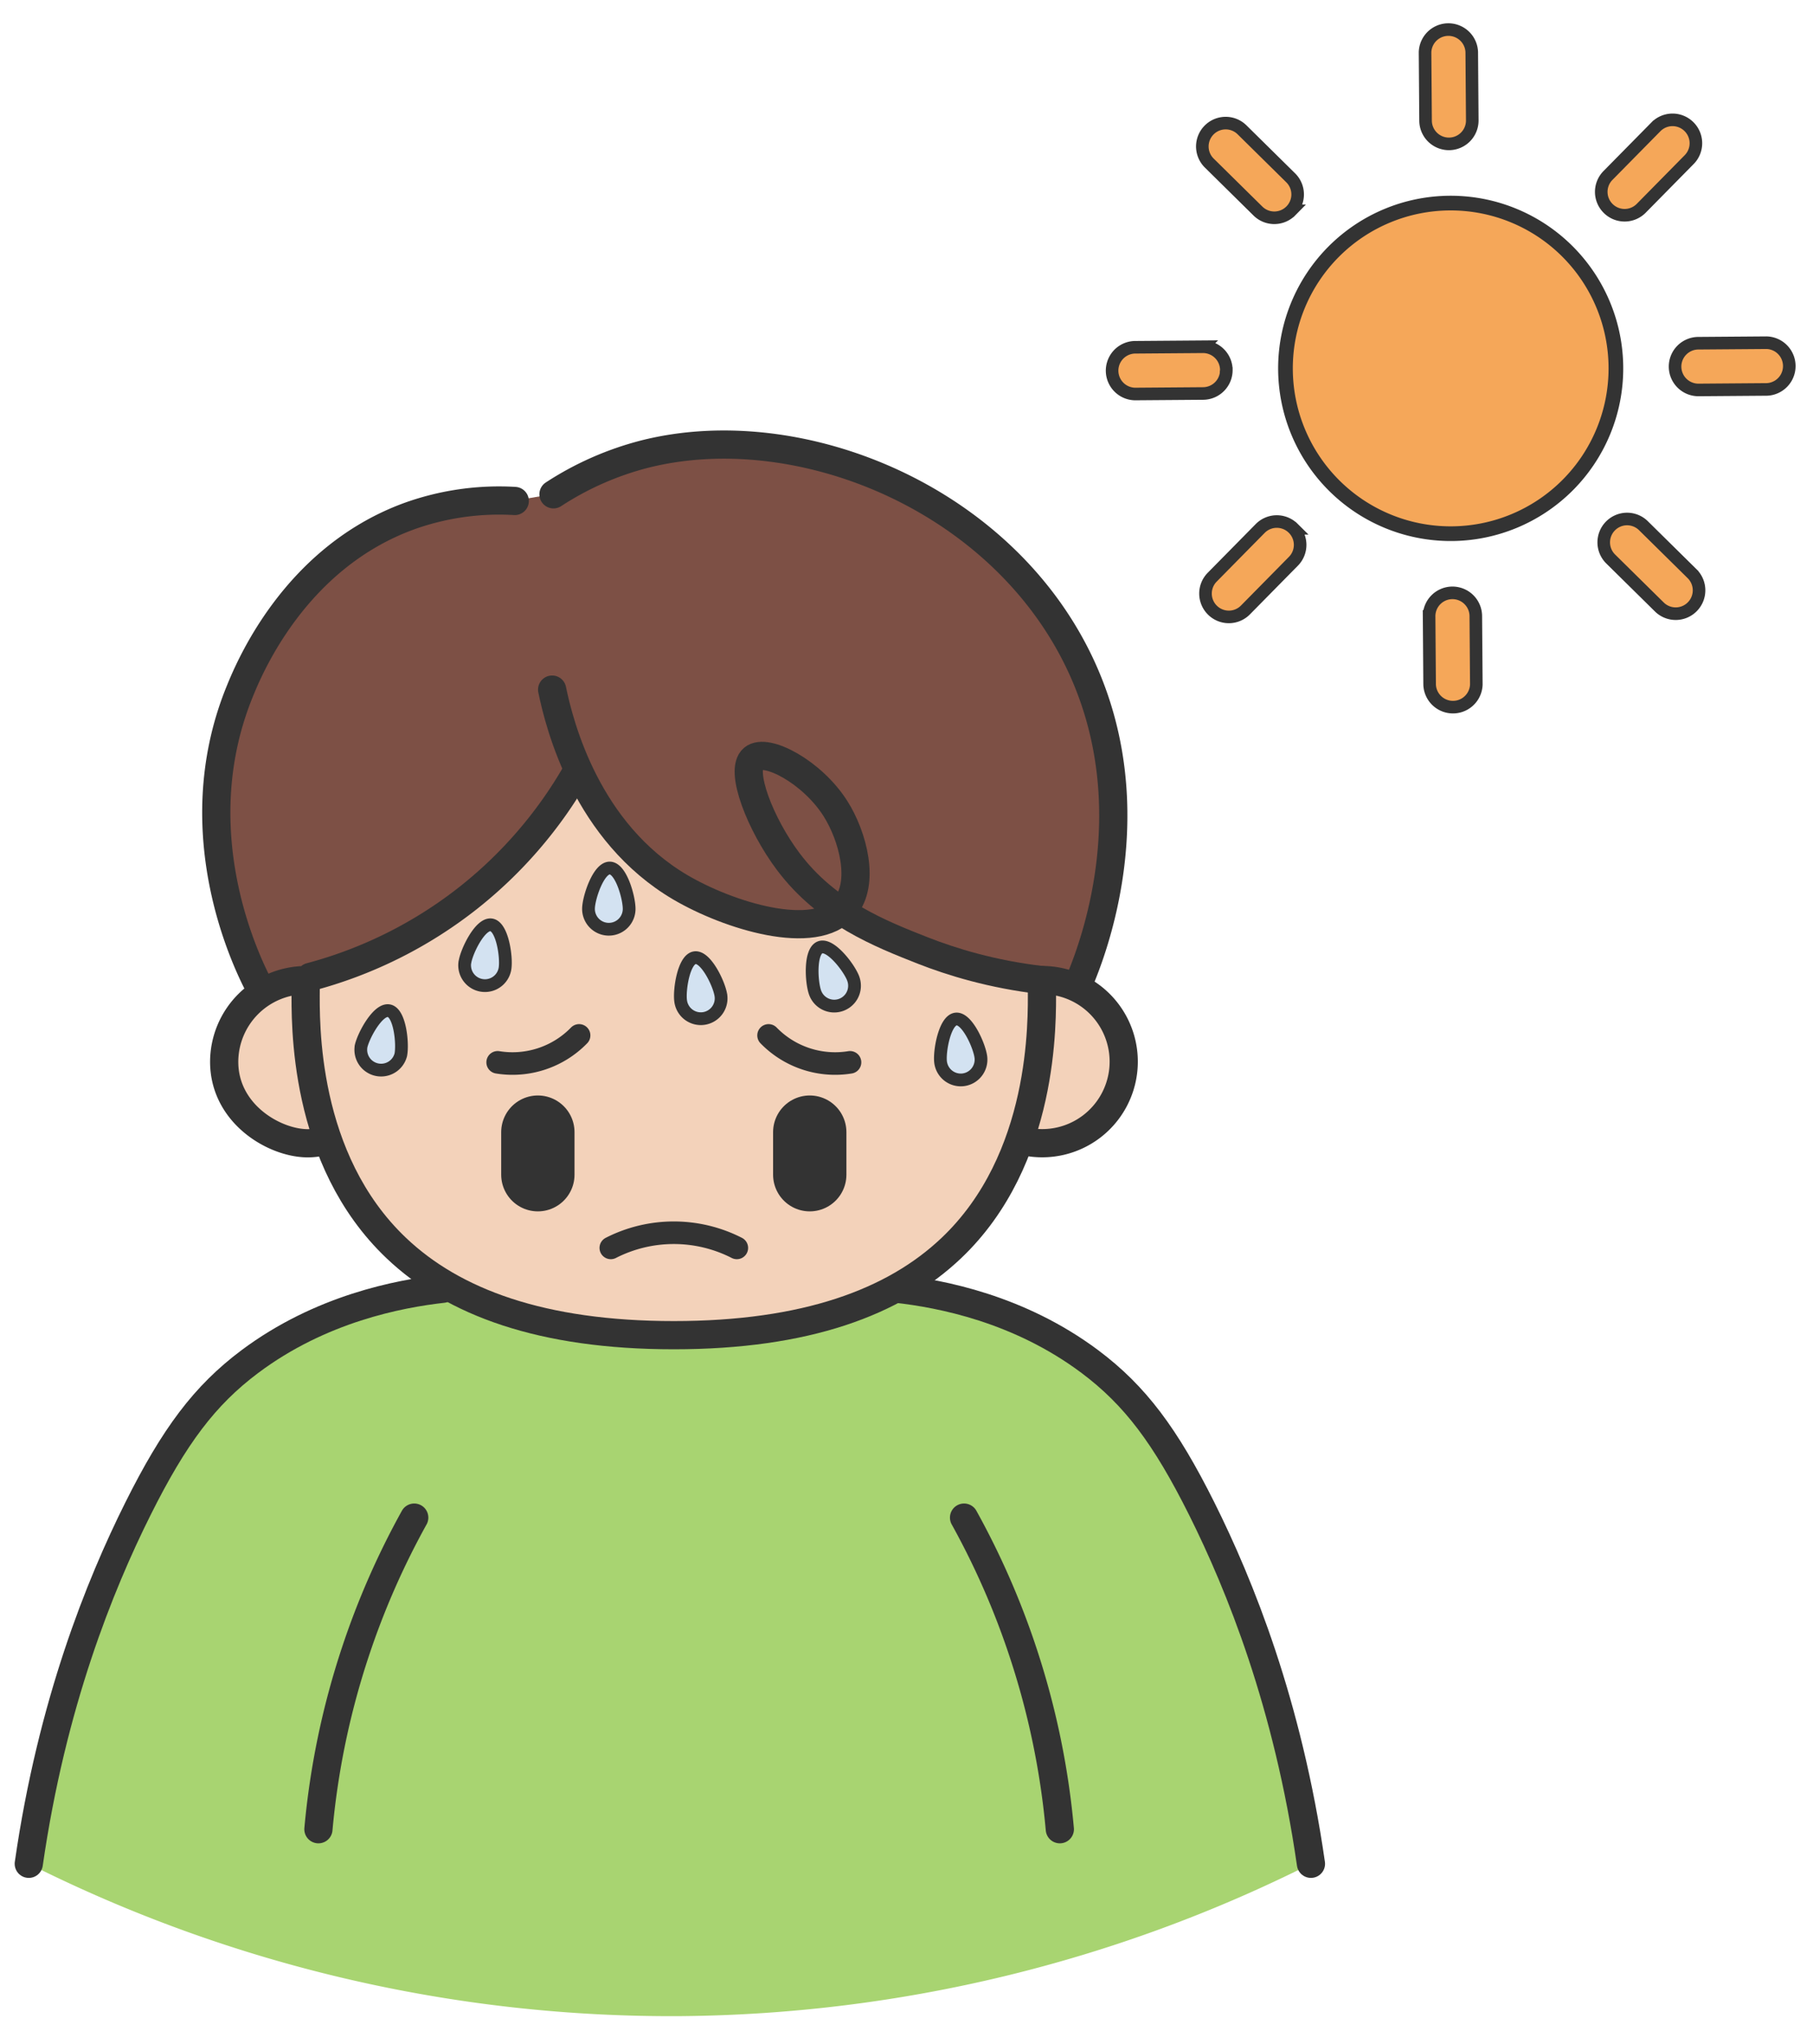 <svg xmlns="http://www.w3.org/2000/svg" width="63" height="71" fill="none" viewBox="0 0 63 71">
  <path fill="#A8D471" d="M1.002 64.732c.27-3.373 1.168-7.87 3.79-12.325 1.342-2.278 2.894-4.838 6.06-6.408 1.885-.935 3.66-1.178 4.816-1.24H31.16c1.53.172 4.251.69 6.711 2.53 1.57 1.174 2.627 2.585 3.891 5.116 1.317 2.638 2.991 6.764 3.791 12.325a49.68 49.68 0 0 1-21.863 5.29 49.71 49.71 0 0 1-22.687-5.29l-.002.002Z"/>
  <path fill="#F3D2BA" d="M36.141 34.319c.006 1.15.106 5.939-3.15 9.028-1.981 1.882-5.055 3.024-9.642 3.024-4.586 0-7.66-1.142-9.642-3.024-3.26-3.093-3.157-7.837-3.15-9.029 1.447-5.692 6.375-9.786 12.042-10.104 6.18-.347 11.933 3.871 13.54 10.105h.002Z"/>
  <path fill="#F3D2BA" d="M11.108 39.652a2.1 2.1 0 0 1-.55.053c-1.145-.04-2.833-1.049-2.833-2.832a2.846 2.846 0 0 1 2.833-2.833l.55 5.612Zm25.035-5.614a2.833 2.833 0 1 1-.533 5.614l.533-5.616v.002Z"/>
  <path fill="#7D5045" d="M37.557 23.25c-2.678-5.948-9.854-8.84-15.23-7.476-1.332.337-2.39.895-3.158 1.393l-1.347.232a9.21 9.21 0 0 0-3.622.511c-4.044 1.447-5.63 5.355-5.943 6.13-2.014 4.965.337 9.567.715 10.279l1.746-.389a15.146 15.146 0 0 0 9.223-7.06l-.316-1.125c.584 1.627 1.727 3.767 3.956 5.075 1.605.942 4.46 1.856 5.592.82.95.63 1.956 1.028 2.837 1.373a16.5 16.5 0 0 0 4.135 1.027l1.298.053c.44-1.039 2.352-5.876.116-10.842l-.002-.001Z"/>
  <path fill="#F5A759" stroke="#333" stroke-miterlimit="10" stroke-width=".51" d="M50.41 18.535a5.741 5.741 0 1 0 0-11.482 5.741 5.741 0 0 0 0 11.482Z"/>
  <path fill="#F5A759" stroke="#333" stroke-miterlimit="10" stroke-width=".437" d="M50.466 20.59a.812.812 0 0 1 .817.805l.018 2.374a.812.812 0 0 1-1.623.012l-.018-2.374a.812.812 0 0 1 .806-.817Zm-5.529-2.243a.81.81 0 0 1 .007 1.147l-1.666 1.69a.81.81 0 0 1-1.146.008.81.81 0 0 1-.008-1.147l1.666-1.69a.81.81 0 0 1 1.147-.008Zm-2.323-5.497a.812.812 0 0 1-.806.816l-2.374.018a.812.812 0 0 1-.011-1.623l2.373-.018a.812.812 0 0 1 .818.806Zm2.244-5.528a.81.81 0 0 1-1.147.007l-1.69-1.666a.81.81 0 0 1-.007-1.146.81.81 0 0 1 1.146-.008l1.69 1.666a.81.81 0 0 1 .008 1.147Zm5.496-2.325a.812.812 0 0 1-.817-.806l-.018-2.374a.812.812 0 0 1 1.623-.011l.018 2.373a.812.812 0 0 1-.806.818Zm5.53 2.244a.81.81 0 0 1-.008-1.147l1.666-1.69a.81.81 0 0 1 1.147-.007.81.81 0 0 1 .008 1.147l-1.666 1.69a.81.81 0 0 1-1.147.007Zm2.323 5.496a.812.812 0 0 1 .805-.817l2.374-.018a.812.812 0 0 1 .012 1.623l-2.374.018a.812.812 0 0 1-.817-.806Zm-2.245 5.53a.81.81 0 0 1 1.147-.008l1.69 1.666a.81.81 0 0 1 .007 1.147.81.81 0 0 1-1.146.008l-1.69-1.666a.81.81 0 0 1-.008-1.147Z"/>
  <path stroke="#333" stroke-linecap="round" stroke-linejoin="round" stroke-width=".98" d="M31.16 44.758c1.531.173 4.252.69 6.712 2.53 1.57 1.175 2.627 2.586 3.891 5.117 1.317 2.638 2.991 6.764 3.791 12.325M15.393 44.758c-1.53.173-4.251.69-6.711 2.53-1.57 1.175-2.627 2.586-3.891 5.117C3.474 55.043 1.8 59.169 1 64.73"/>
  <path stroke="#333" stroke-linecap="round" stroke-linejoin="round" stroke-width=".98" d="M36.206 34.319c.006 1.15.106 5.939-3.15 9.028-1.982 1.882-5.055 3.024-9.642 3.024s-7.66-1.142-9.642-3.024c-3.26-3.093-3.158-7.837-3.15-9.029m8.564-10.368c.261 1.262 1.2 4.955 4.458 6.868 1.666.978 4.673 1.925 5.712.7.717-.845.282-2.478-.326-3.437-.806-1.27-2.403-2.117-2.858-1.736-.486.405.251 2.293 1.22 3.579 1.334 1.776 3.189 2.503 4.68 3.09.996.39 2.392.824 4.136 1.026"/>
  <path stroke="#333" stroke-linecap="round" stroke-linejoin="round" stroke-width=".98" d="M20.005 26.868a15.17 15.17 0 0 1-3.743 4.324 15.162 15.162 0 0 1-5.479 2.736m.39 5.724c-.153.035-.339.06-.55.053-1.145-.04-2.833-1.049-2.833-2.832a2.846 2.846 0 0 1 2.832-2.833m25.586-.002a2.833 2.833 0 1 1-.533 5.614M19.233 17.167a10.631 10.631 0 0 1 3.158-1.393c5.377-1.365 12.55 1.528 15.23 7.476 2.237 4.965.324 9.802-.115 10.841m-28.469.228c-.379-.712-2.729-5.314-.716-10.28.314-.774 1.9-4.68 5.943-6.129a9.251 9.251 0 0 1 3.623-.511"/>
  <path stroke="#333" stroke-linecap="round" stroke-linejoin="round" stroke-width=".784" d="M26.707 35.96a3.226 3.226 0 0 0 2.83.935"/>
  <path stroke="#333" stroke-linecap="round" stroke-linejoin="round" stroke-width="2.548" d="M28.138 39.32v1.477"/>
  <path stroke="#333" stroke-linecap="round" stroke-linejoin="round" stroke-width=".784" d="M20.123 35.96a3.226 3.226 0 0 1-2.83.935"/>
  <path stroke="#333" stroke-linecap="round" stroke-linejoin="round" stroke-width="2.548" d="M18.69 39.32v1.477"/>
  <path stroke="#333" stroke-linecap="round" stroke-linejoin="round" stroke-width=".784" d="M21.225 43.34a4.814 4.814 0 0 1 4.379 0"/>
  <path stroke="#333" stroke-linecap="round" stroke-linejoin="round" stroke-width=".98" d="M33.5 52.707a27.353 27.353 0 0 1 2.048 4.675 27.355 27.355 0 0 1 1.28 6.147M14.394 52.707a27.353 27.353 0 0 0-2.049 4.675 27.355 27.355 0 0 0-1.28 6.147"/>
  <path fill="#D3E2F1" stroke="#333" stroke-linecap="round" stroke-linejoin="round" stroke-width=".443" d="M29.651 33.993a.705.705 0 1 1-1.325.486c-.135-.366-.194-1.442.173-1.578.366-.135 1.02.724 1.152 1.09v.002Zm4.434 2.725a.707.707 0 0 1-.617.784.707.707 0 0 1-.784-.618c-.045-.386.147-1.448.533-1.493.386-.045.823.94.868 1.329v-.002Zm-12.223-5.134a.705.705 0 1 1-1.412-.035c.01-.39.353-1.413.743-1.402.39.012.678 1.049.669 1.44v-.003Zm3.188 2.982a.706.706 0 1 1-1.397.205c-.056-.386.106-1.452.49-1.509.385-.057.85.917.906 1.303h.002Zm-12.505 1.789a.706.706 0 0 0 1.382.28c.077-.38-.027-1.456-.41-1.532-.382-.077-.895.87-.974 1.252h.002Zm3.609-2.94a.706.706 0 1 0 1.395.22c.061-.387-.092-1.453-.476-1.514-.384-.06-.857.91-.917 1.294h-.002Z"/>
</svg>

